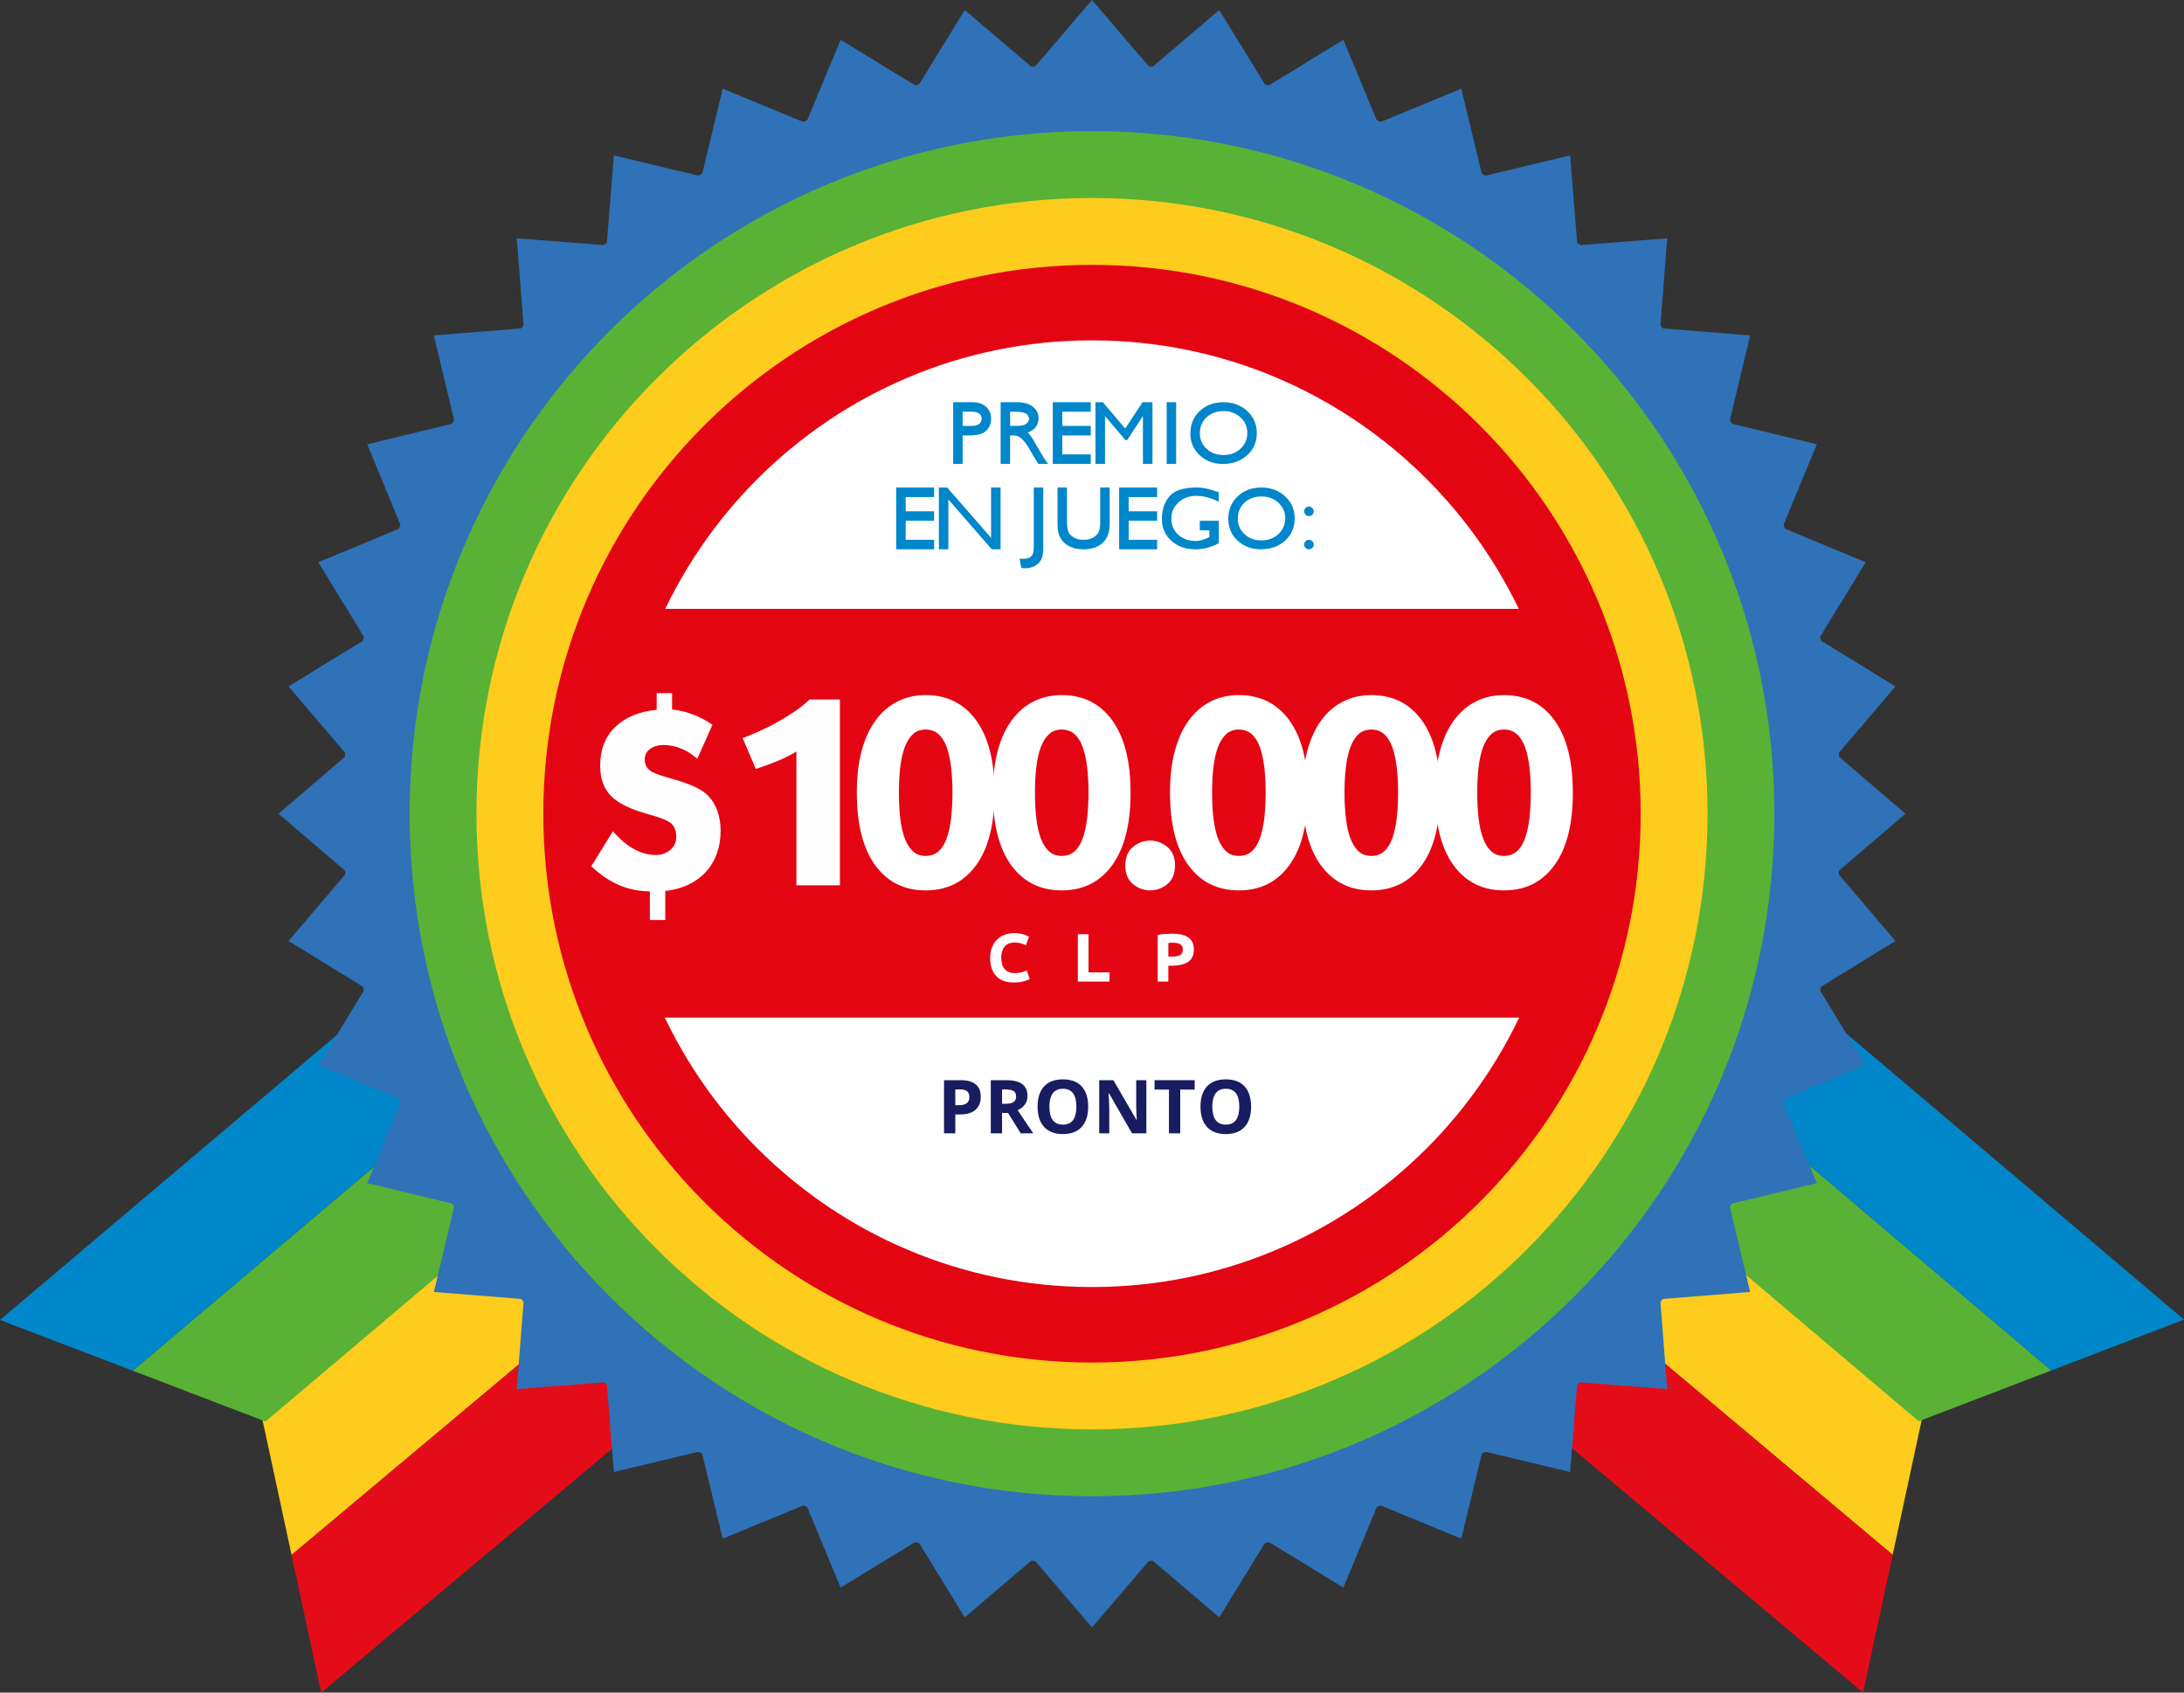 <?xml version="1.0" encoding="utf-8"?>
<!-- Generator: Adobe Illustrator 17.0.0, SVG Export Plug-In . SVG Version: 6.00 Build 0)  -->
<!DOCTYPE svg PUBLIC "-//W3C//DTD SVG 1.1//EN" "http://www.w3.org/Graphics/SVG/1.1/DTD/svg11.dtd">
<svg version="1.1" id="Capa_1" xmlns="http://www.w3.org/2000/svg" xmlns:xlink="http://www.w3.org/1999/xlink" x="0px" y="0px"
	 width="440px" height="341px" viewBox="0 0 440 341" enable-background="new 0 0 440 341" xml:space="preserve">
<rect x="0" y="0" width="440" height="341" fill="#333333" stroke="none"/>
<g>
	<path fill="#FFFFFF" d="M126.693,143.824v-4.491c-2.579-0.044-5.247-0.845-6.803-1.956l1.067-2.979
		c1.601,1.067,3.913,1.912,6.403,1.912c3.157,0,5.291-1.823,5.291-4.357c0-2.446-1.734-3.957-5.024-5.291
		c-4.535-1.779-7.337-3.824-7.337-7.692c0-3.691,2.623-6.492,6.714-7.159v-4.491h2.757v4.313c2.668,0.089,4.491,0.8,5.78,1.556
		l-1.112,2.935c-0.934-0.534-2.757-1.512-5.602-1.512c-3.424,0-4.713,2.045-4.713,3.824c0,2.312,1.645,3.468,5.514,5.069
		c4.58,1.867,6.892,4.18,6.892,8.137c0,3.513-2.446,6.803-7.025,7.559v4.624H126.693z"/>
</g>
<g>
	<polygon fill-rule="evenodd" clip-rule="evenodd" fill="#FDCC1C" points="381.31,313.25 266.59,216.91 272.56,189.16 387.28,285.5 
			"/>
	<polygon fill-rule="evenodd" clip-rule="evenodd" fill="#E50C19" points="381.31,313.25 266.59,216.91 260.62,244.66 375.34,341 	
		"/>
	<polygon fill-rule="evenodd" clip-rule="evenodd" fill="#59B235" points="413.28,276.1 298.98,179.27 272.26,189.51 386.55,286.34 
			"/>
	<polygon fill-rule="evenodd" clip-rule="evenodd" fill="#0087CA" points="413.28,276.1 298.98,179.27 325.71,169.03 440,265.86 	
		"/>
</g>
<g>
	<polygon fill-rule="evenodd" clip-rule="evenodd" fill="#FDCC1C" points="58.74,313.28 173.55,217.02 167.57,189.3 52.77,285.55 	
		"/>
	<polygon fill-rule="evenodd" clip-rule="evenodd" fill="#E50C19" points="58.74,313.28 173.55,217.02 179.52,244.74 64.71,341 	"/>
	<polygon fill-rule="evenodd" clip-rule="evenodd" fill="#59B235" points="26.74,276.16 141.13,179.41 167.87,189.64 53.49,286.39 	
		"/>
	<polygon fill-rule="evenodd" clip-rule="evenodd" fill="#0087CA" points="26.74,276.16 141.13,179.41 114.38,169.18 0,265.93 	"/>
</g>
<polygon fill-rule="evenodd" clip-rule="evenodd" fill="#2F72B8" points="220,0 231.81,13.8 245.64,2.02 255.15,17.5 270.64,8.02 
	277.61,24.8 294.4,17.87 298.66,35.53 316.33,31.31 317.78,49.42 335.88,48.02 334.48,66.13 352.59,67.58 348.37,85.25 
	366.03,89.51 359.09,106.3 375.87,113.28 366.39,128.78 381.87,138.29 370.09,152.12 383.89,163.94 370.09,175.75 381.87,189.58 
	366.39,199.09 375.87,214.59 359.09,221.57 366.03,238.36 348.37,242.62 352.59,260.29 334.48,261.74 335.88,279.86 317.78,278.45 
	316.33,296.56 298.66,292.34 294.4,310 277.61,303.07 270.64,319.85 255.15,310.37 245.64,325.85 231.81,314.07 220,327.87 
	208.19,314.07 194.36,325.85 184.85,310.37 169.36,319.85 162.38,303.07 145.6,310 141.33,292.34 123.67,296.56 122.22,278.45 
	104.11,279.86 105.52,261.74 87.41,260.29 91.63,242.62 73.98,238.36 80.91,221.57 64.13,214.59 73.61,199.09 58.13,189.58 
	69.91,175.75 56.11,163.94 69.91,152.12 58.13,138.29 73.61,128.78 64.13,113.28 80.91,106.3 73.98,89.51 91.63,85.25 87.41,67.58 
	105.52,66.13 104.11,48.02 122.22,49.42 123.67,31.31 141.34,35.53 145.6,17.87 162.38,24.8 169.36,8.02 184.85,17.5 194.36,2.02 
	208.19,13.8 "/>
<path fill-rule="evenodd" clip-rule="evenodd" fill="#2F72B8" d="M220,12.95c83.36,0,150.94,67.6,150.94,150.99
	c0,83.38-67.58,150.98-150.94,150.98S69.06,247.32,69.06,163.94C69.06,80.55,136.64,12.95,220,12.95z"/>
<path fill-rule="evenodd" clip-rule="evenodd" fill="#59B235" d="M220,26.42c75.92,0,137.47,61.57,137.47,137.52
	c0,75.94-61.55,137.51-137.47,137.51c-75.93,0-137.47-61.57-137.47-137.51C82.53,87.99,144.07,26.42,220,26.42z"/>
<path fill-rule="evenodd" clip-rule="evenodd" fill="#FDCC1C" d="M220,39.89c68.49,0,124.01,55.54,124.01,124.04
	c0,68.51-55.52,124.05-124.01,124.05S95.99,232.44,95.99,163.93C95.99,95.43,151.51,39.89,220,39.89z"/>
<path fill-rule="evenodd" clip-rule="evenodd" fill="#E40513" d="M220,53.36c61.05,0,110.54,49.51,110.54,110.58
	c0,61.06-49.49,110.57-110.54,110.57S109.46,225,109.46,163.94C109.46,102.87,158.95,53.36,220,53.36z"/>
<path fill-rule="evenodd" clip-rule="evenodd" fill="#FFFFFF" d="M220,68.57c52.65,0,95.34,42.7,95.34,95.37
	c0,52.66-42.69,95.36-95.34,95.36s-95.34-42.7-95.34-95.36C124.66,111.27,167.35,68.57,220,68.57z"/>
<rect x="120.01" y="122.67" fill-rule="evenodd" clip-rule="evenodd" fill="#E40513" width="198.85" height="82.34"/>
<g>
	<path fill-rule="evenodd" clip-rule="evenodd" fill="#0086CA" d="M197.76,84.35c0,0.48-0.18,0.83-0.53,1.09
		c-0.36,0.25-0.86,0.37-1.51,0.37h-1.78v-2.87h1.67C197.05,82.94,197.76,83.42,197.76,84.35z M193.94,93.47v-5.74h1.25
		c1.11,0,1.96-0.12,2.56-0.36c0.6-0.24,1.06-0.62,1.4-1.15c0.35-0.53,0.53-1.14,0.53-1.83c0-1.02-0.35-1.84-1.04-2.45
		c-0.68-0.6-1.61-0.91-2.77-0.91h-3.84v12.44H193.94z"/>
	<path fill-rule="evenodd" clip-rule="evenodd" fill="#0086CA" d="M206.05,83.09c0.41,0.09,0.72,0.25,0.94,0.49
		c0.21,0.24,0.33,0.5,0.33,0.77c0,0.3-0.1,0.56-0.3,0.79c-0.21,0.22-0.47,0.39-0.83,0.51c-0.36,0.12-1.02,0.16-1.97,0.16h-0.72
		v-2.87h0.57C204.99,82.94,205.65,83,206.05,83.09z M203.5,93.47v-5.74h0.46c0.57,0,0.99,0.07,1.24,0.21
		c0.24,0.13,0.52,0.34,0.82,0.64c0.3,0.3,0.65,0.73,1.02,1.27l0.6,1.06l0.56,0.97l0.35,0.54l0.1,0.17l0.55,0.88h1.95l-0.66-0.94
		c-0.27-0.38-0.61-0.95-1.03-1.69c-0.69-1.2-1.18-2.04-1.48-2.53c-0.3-0.49-0.61-0.88-0.93-1.18c0.71-0.24,1.24-0.6,1.62-1.11
		c0.37-0.49,0.56-1.08,0.56-1.75c0-0.98-0.4-1.78-1.18-2.36c-0.77-0.58-1.83-0.88-3.16-0.88h-3.3v12.44H203.5z"/>
	<polygon fill-rule="evenodd" clip-rule="evenodd" fill="#0086CA" points="212.1,93.47 219.75,93.47 219.75,91.55 214.01,91.55 
		214.01,87.73 219.75,87.73 219.75,85.81 214.01,85.81 214.01,82.94 219.75,82.94 219.75,81.03 212.1,81.03 	"/>
	<polygon fill-rule="evenodd" clip-rule="evenodd" fill="#0086CA" points="226.69,86.34 222.18,81.03 220.7,81.03 220.7,93.47 
		222.62,93.47 222.62,83.82 226.75,88.68 227.07,88.68 230.26,83.82 230.26,93.47 232.18,93.47 232.18,81.03 230.19,81.03 	"/>
	<rect x="235.04" y="81.03" fill-rule="evenodd" clip-rule="evenodd" fill="#0086CA" width="1.91" height="12.44"/>
	<path fill-rule="evenodd" clip-rule="evenodd" fill="#0086CA" d="M249.92,84.09c0.91,0.84,1.37,1.89,1.37,3.11
		c0,1.29-0.46,2.35-1.37,3.2c-0.93,0.86-2.06,1.27-3.42,1.27c-1.38,0-2.51-0.41-3.41-1.25c-0.91-0.84-1.36-1.89-1.36-3.14
		c0-1.29,0.45-2.37,1.35-3.2c0.89-0.84,2.06-1.26,3.46-1.26C247.87,82.82,248.99,83.26,249.92,84.09z M241.7,82.81
		c-1.25,1.19-1.88,2.69-1.88,4.5c0,1.76,0.61,3.24,1.87,4.41c1.25,1.16,2.81,1.75,4.69,1.75c1.97,0,3.6-0.59,4.88-1.75
		c1.29-1.17,1.94-2.66,1.94-4.46c0-1.78-0.64-3.26-1.92-4.45c-1.29-1.18-2.88-1.78-4.8-1.78S242.96,81.63,241.7,82.81z"/>
</g>
<g>
	<polygon fill-rule="evenodd" clip-rule="evenodd" fill="#0086CA" points="180.55,110.67 188.19,110.67 188.19,108.75 
		182.46,108.75 182.46,104.92 188.19,104.92 188.19,103.01 182.46,103.01 182.46,100.14 188.19,100.14 188.19,98.22 180.55,98.22 	
		"/>
	<polygon fill-rule="evenodd" clip-rule="evenodd" fill="#0086CA" points="199.67,108.36 190.82,98.22 189.15,98.22 189.15,110.67 
		191.06,110.67 191.06,100.62 199.81,110.67 201.58,110.67 201.58,98.22 199.67,98.22 	"/>
	<path fill-rule="evenodd" clip-rule="evenodd" fill="#0086CA" d="M208.27,109.84c0,0.97-0.09,1.62-0.27,1.93
		c-0.18,0.29-0.43,0.51-0.73,0.63c-0.3,0.12-0.75,0.18-1.35,0.18h-0.52l0.37,1.85c0.3,0.03,0.53,0.06,0.65,0.06
		c0.82,0,1.5-0.16,2.09-0.48c0.58-0.34,1-0.76,1.27-1.28c0.27-0.55,0.4-1.38,0.4-2.5V98.22h-1.91V109.84z"/>
	<path fill-rule="evenodd" clip-rule="evenodd" fill="#0086CA" d="M221.65,104.97c0,0.94-0.07,1.6-0.22,1.99
		c-0.15,0.39-0.38,0.73-0.71,1c-0.62,0.54-1.44,0.79-2.43,0.79c-0.7,0-1.31-0.12-1.82-0.39c-0.51-0.27-0.9-0.61-1.14-1.06
		c-0.25-0.43-0.37-1.21-0.37-2.33v-6.75h-1.91v6.97c0,0.99,0.06,1.72,0.19,2.19c0.12,0.46,0.29,0.85,0.49,1.16
		c0.21,0.33,0.45,0.62,0.75,0.87c0.96,0.84,2.24,1.26,3.84,1.26c1.55,0,2.82-0.42,3.79-1.26c0.29-0.25,0.53-0.54,0.74-0.87
		c0.19-0.31,0.35-0.72,0.5-1.19c0.14-0.48,0.21-1.19,0.21-2.14v-6.99h-1.91V104.97z"/>
	<polygon fill-rule="evenodd" clip-rule="evenodd" fill="#0086CA" points="225.47,110.67 233.12,110.67 233.12,108.75 
		227.39,108.75 227.39,104.92 233.12,104.92 233.12,103.01 227.39,103.01 227.39,100.14 233.12,100.14 233.12,98.22 225.47,98.22 	
		"/>
	<path fill-rule="evenodd" clip-rule="evenodd" fill="#0086CA" d="M241.72,106.84h1.92v1.37l-0.17,0.08
		c-0.98,0.48-1.84,0.7-2.54,0.7c-1.46,0-2.64-0.42-3.57-1.27c-0.92-0.84-1.37-1.93-1.37-3.28c0-1.27,0.48-2.34,1.43-3.22
		c0.96-0.87,2.15-1.32,3.56-1.32c1.51,0,3.03,0.4,4.57,1.2v-1.92c-1-0.36-1.82-0.61-2.48-0.75c-0.66-0.13-1.33-0.21-2.05-0.21
		c-2.63,0-4.45,0.62-5.45,1.81c-1,1.21-1.49,2.73-1.49,4.53c0,1.74,0.61,3.19,1.86,4.36c1.24,1.16,2.9,1.75,4.99,1.75
		c1.53,0,3.06-0.41,4.62-1.23v-4.52h-3.83V106.84z"/>
	<path fill-rule="evenodd" clip-rule="evenodd" fill="#0086CA" d="M257.56,101.29c0.91,0.84,1.37,1.88,1.37,3.11
		c0,1.29-0.46,2.35-1.37,3.2c-0.93,0.85-2.06,1.27-3.42,1.27c-1.38,0-2.51-0.42-3.41-1.26c-0.91-0.83-1.36-1.88-1.36-3.14
		c0-1.28,0.45-2.36,1.35-3.2c0.89-0.83,2.06-1.25,3.46-1.25C255.51,100.02,256.63,100.45,257.56,101.29z M249.34,100
		c-1.25,1.2-1.88,2.7-1.88,4.5c0,1.77,0.61,3.25,1.87,4.42c1.25,1.16,2.8,1.75,4.69,1.75c1.97,0,3.6-0.59,4.88-1.75
		c1.28-1.17,1.94-2.67,1.94-4.46c0-1.78-0.64-3.26-1.92-4.46c-1.29-1.18-2.89-1.78-4.8-1.78C252.19,98.22,250.6,98.82,249.34,100z"
		/>
	<path fill-rule="evenodd" clip-rule="evenodd" fill="#0086CA" d="M263.02,102.34c-0.18,0.19-0.27,0.42-0.27,0.68
		c0,0.27,0.09,0.5,0.27,0.68c0.18,0.18,0.41,0.27,0.67,0.27c0.27,0,0.5-0.09,0.69-0.27c0.18-0.18,0.29-0.41,0.29-0.68
		c0-0.26-0.11-0.49-0.29-0.68c-0.19-0.18-0.42-0.29-0.69-0.29C263.43,102.05,263.2,102.16,263.02,102.34z M263.02,109.04
		c-0.18,0.19-0.27,0.41-0.27,0.68c0,0.27,0.09,0.5,0.29,0.68c0.18,0.18,0.4,0.27,0.65,0.27c0.27,0,0.5-0.09,0.69-0.27
		c0.18-0.18,0.29-0.41,0.29-0.68c0-0.27-0.11-0.49-0.29-0.68c-0.19-0.18-0.42-0.29-0.69-0.29
		C263.43,108.75,263.2,108.86,263.02,109.04z"/>
</g>
<g>
	<path fill="#FFFDFD" d="M204.247,197.949c-1.552,0-2.734-0.432-3.547-1.295c-0.813-0.863-1.22-2.089-1.22-3.678
		c0-0.79,0.124-1.495,0.372-2.115c0.248-0.62,0.588-1.144,1.02-1.571c0.431-0.427,0.946-0.751,1.542-0.971
		c0.597-0.22,1.244-0.33,1.943-0.33c0.404,0,0.772,0.03,1.102,0.089c0.33,0.06,0.62,0.128,0.868,0.206
		c0.248,0.078,0.455,0.159,0.62,0.241c0.165,0.083,0.285,0.147,0.359,0.192l-0.62,1.736c-0.294-0.156-0.636-0.289-1.026-0.4
		c-0.391-0.11-0.834-0.165-1.33-0.165c-0.33,0-0.654,0.055-0.971,0.165c-0.317,0.11-0.597,0.287-0.84,0.53
		c-0.243,0.243-0.439,0.558-0.585,0.944c-0.147,0.386-0.221,0.854-0.221,1.405c0,0.441,0.048,0.852,0.145,1.233
		c0.096,0.381,0.252,0.71,0.468,0.985c0.216,0.275,0.498,0.494,0.848,0.654c0.349,0.161,0.772,0.241,1.267,0.241
		c0.312,0,0.593-0.018,0.84-0.055c0.248-0.037,0.469-0.081,0.661-0.131c0.193-0.05,0.363-0.108,0.51-0.172
		c0.147-0.064,0.28-0.124,0.4-0.179l0.593,1.722c-0.303,0.184-0.73,0.349-1.281,0.496
		C205.611,197.876,204.973,197.949,204.247,197.949z"/>
	<path fill="#FFFDFD" d="M223.527,195.91v1.846h-6.378v-9.546h2.149v7.701H223.527z"/>
	<path fill="#FFFDFD" d="M236.097,188.1c1.424,0,2.516,0.25,3.279,0.751c0.762,0.5,1.144,1.32,1.144,2.459
		c0,1.148-0.386,1.976-1.158,2.486s-1.873,0.765-3.306,0.765h-0.675v3.196h-2.149v-9.409c0.468-0.091,0.964-0.156,1.487-0.192
		C235.243,188.118,235.702,188.1,236.097,188.1z M236.235,189.932c-0.156,0-0.31,0.005-0.461,0.013
		c-0.151,0.009-0.283,0.019-0.392,0.028v2.755h0.675c0.744,0,1.304-0.101,1.681-0.303c0.376-0.202,0.564-0.578,0.564-1.129
		c0-0.266-0.048-0.486-0.145-0.661c-0.096-0.174-0.234-0.314-0.413-0.42c-0.179-0.105-0.398-0.179-0.654-0.22
		C236.832,189.952,236.547,189.932,236.235,189.932z"/>
</g>
<g>
	<g>
		<path fill="#FFFDFD" d="M123.485,167.46c1.38,1.621,2.793,2.818,4.237,3.588c1.429,0.803,2.873,1.203,4.334,1.203
			c1.188,0,2.191-0.345,3.01-1.035c0.786-0.69,1.18-1.566,1.18-2.625c0-1.124-0.329-2.014-0.987-2.672
			c-0.754-0.626-2.279-1.244-4.575-1.854c-3.611-0.995-6.148-2.231-7.608-3.708c-1.445-1.493-2.167-3.531-2.167-6.115
			c0-3.21,1.003-5.794,3.01-7.753c2.071-1.99,4.863-3.154,8.379-3.491v-3.347h3.106v3.298c1.557,0.161,2.937,0.49,4.141,0.987
			c1.3,0.465,2.632,1.156,3.997,2.071l-3.058,6.862c-1.108-0.963-2.207-1.653-3.298-2.071c-1.156-0.465-2.303-0.698-3.443-0.698
			c-1.172,0-2.095,0.265-2.769,0.795c-0.722,0.514-1.083,1.22-1.083,2.119c0,0.883,0.313,1.589,0.939,2.119
			c0.61,0.514,1.838,1.019,3.684,1.517c-0.016,0,0.088,0.032,0.313,0.096c3.933,1.043,6.525,2.215,7.777,3.515
			c0.851,0.851,1.493,1.886,1.926,3.106c0.433,1.22,0.65,2.552,0.65,3.997c0,3.355-1.003,6.132-3.01,8.331
			c-2.022,2.167-4.735,3.435-8.138,3.804v5.85h-3.106v-5.754c-2.311-0.048-4.398-0.482-6.26-1.3
			c-1.91-0.819-3.756-2.078-5.538-3.779L123.485,167.46z"/>
	</g>
	<g>
		<path fill-rule="evenodd" clip-rule="evenodd" fill="#FFFFFF" d="M219.022,164.868c-0.193,1.572-0.484,2.91-0.887,4.031
			c-0.403,1.129-0.951,1.999-1.645,2.612c-0.701,0.629-1.564,0.927-2.588,0.927c-1.04,0-1.894-0.298-2.564-0.927
			c-0.677-0.613-1.233-1.483-1.653-2.612c-0.419-1.121-0.726-2.459-0.903-4.031c-0.193-1.564-0.274-3.289-0.274-5.184
			c0-1.878,0.081-3.604,0.274-5.143c0.177-1.548,0.484-2.886,0.903-4.015c0.419-1.121,0.975-1.991,1.653-2.62
			c0.669-0.613,1.524-0.927,2.564-0.927c1.024,0,1.886,0.314,2.588,0.927c0.693,0.629,1.241,1.499,1.645,2.62
			c0.403,1.129,0.693,2.467,0.887,4.015c0.177,1.54,0.274,3.265,0.274,5.143C219.296,161.579,219.2,163.304,219.022,164.868z
			 M224.077,145.125c-2.459-3.386-5.853-5.087-10.174-5.087c-2.12,0-4.023,0.443-5.724,1.314c-1.709,0.863-3.168,2.144-4.377,3.805
			c-1.233,1.669-2.16,3.716-2.805,6.151c-0.653,2.435-0.967,5.216-0.967,8.376c0,6.352,1.233,11.222,3.684,14.607
			c2.459,3.402,5.853,5.095,10.19,5.095c4.321,0,7.715-1.693,10.174-5.095c2.459-3.386,3.692-8.255,3.692-14.607
			C227.769,153.372,226.535,148.527,224.077,145.125z"/>
		<path fill-rule="evenodd" clip-rule="evenodd" fill="#FFFFFF" d="M235.186,170.64c-1.024-0.855-2.177-1.29-3.466-1.29
			c-1.298,0-2.459,0.435-3.483,1.29c-1.024,0.863-1.524,2.104-1.524,3.724c0,1.645,0.5,2.886,1.524,3.741
			c1.024,0.846,2.185,1.282,3.483,1.282c1.29,0,2.443-0.435,3.466-1.282c1.024-0.855,1.54-2.096,1.54-3.741
			C236.725,172.744,236.209,171.502,235.186,170.64z"/>
		<path fill-rule="evenodd" clip-rule="evenodd" fill="#FFFFFF" d="M254.711,164.868c-0.193,1.572-0.484,2.91-0.879,4.031
			c-0.411,1.129-0.951,1.999-1.653,2.612c-0.693,0.629-1.564,0.927-2.588,0.927c-1.032,0-1.886-0.298-2.564-0.927
			c-0.677-0.613-1.225-1.483-1.653-2.612c-0.419-1.121-0.717-2.459-0.903-4.031c-0.193-1.564-0.274-3.289-0.274-5.184
			c0-1.878,0.081-3.604,0.274-5.143c0.185-1.548,0.484-2.886,0.903-4.015c0.427-1.121,0.975-1.991,1.653-2.62
			c0.677-0.613,1.532-0.927,2.564-0.927c1.024,0,1.894,0.314,2.588,0.927c0.701,0.629,1.241,1.499,1.653,2.62
			c0.395,1.129,0.685,2.467,0.879,4.015c0.177,1.54,0.274,3.265,0.274,5.143C254.985,161.579,254.888,163.304,254.711,164.868z
			 M259.765,145.125c-2.459-3.386-5.853-5.087-10.174-5.087c-2.12,0-4.023,0.443-5.716,1.314c-1.717,0.863-3.168,2.144-4.385,3.805
			c-1.225,1.669-2.152,3.716-2.805,6.151c-0.653,2.435-0.967,5.216-0.967,8.376c0,6.352,1.233,11.222,3.684,14.607
			c2.459,3.402,5.853,5.095,10.19,5.095c4.321,0,7.715-1.693,10.174-5.095c2.459-3.386,3.7-8.255,3.7-14.607
			C263.465,153.372,262.224,148.527,259.765,145.125z"/>
		<path fill-rule="evenodd" clip-rule="evenodd" fill="#FFFFFF" d="M281.386,164.868c-0.193,1.572-0.476,2.91-0.879,4.031
			c-0.411,1.129-0.951,1.999-1.645,2.612c-0.701,0.629-1.572,0.927-2.588,0.927c-1.04,0-1.894-0.298-2.572-0.927
			c-0.669-0.613-1.225-1.483-1.645-2.612c-0.419-1.121-0.726-2.459-0.903-4.031c-0.193-1.564-0.282-3.289-0.282-5.184
			c0-1.878,0.089-3.604,0.282-5.143c0.177-1.548,0.484-2.886,0.903-4.015c0.419-1.121,0.975-1.991,1.645-2.62
			c0.677-0.613,1.532-0.927,2.572-0.927c1.016,0,1.886,0.314,2.588,0.927c0.693,0.629,1.233,1.499,1.645,2.62
			c0.403,1.129,0.685,2.467,0.879,4.015c0.185,1.54,0.282,3.265,0.282,5.143C281.668,161.579,281.572,163.304,281.386,164.868z
			 M286.449,145.125c-2.459-3.386-5.853-5.087-10.174-5.087c-2.12,0-4.023,0.443-5.724,1.314c-1.709,0.863-3.168,2.144-4.385,3.805
			c-1.225,1.669-2.152,3.716-2.805,6.151c-0.645,2.435-0.959,5.216-0.959,8.376c0,6.352,1.225,11.222,3.684,14.607
			c2.459,3.402,5.853,5.095,10.19,5.095c4.321,0,7.715-1.693,10.174-5.095c2.451-3.386,3.692-8.255,3.692-14.607
			C290.141,153.372,288.9,148.527,286.449,145.125z"/>
		<path fill-rule="evenodd" clip-rule="evenodd" fill="#FFFFFF" d="M308.126,164.868c-0.193,1.572-0.484,2.91-0.879,4.031
			c-0.411,1.129-0.951,1.999-1.653,2.612c-0.701,0.629-1.564,0.927-2.588,0.927c-1.04,0-1.894-0.298-2.564-0.927
			c-0.677-0.613-1.233-1.483-1.653-2.612c-0.419-1.121-0.726-2.459-0.903-4.031c-0.193-1.564-0.274-3.289-0.274-5.184
			c0-1.878,0.081-3.604,0.274-5.143c0.177-1.548,0.484-2.886,0.903-4.015c0.419-1.121,0.975-1.991,1.653-2.62
			c0.669-0.613,1.524-0.927,2.564-0.927c1.024,0,1.886,0.314,2.588,0.927c0.701,0.629,1.241,1.499,1.653,2.62
			c0.395,1.129,0.685,2.467,0.879,4.015c0.177,1.54,0.274,3.265,0.274,5.143C308.4,161.579,308.304,163.304,308.126,164.868z
			 M313.181,145.125c-2.459-3.386-5.853-5.087-10.174-5.087c-2.12,0-4.023,0.443-5.724,1.314c-1.709,0.863-3.16,2.144-4.377,3.805
			c-1.233,1.669-2.16,3.716-2.805,6.151c-0.653,2.435-0.967,5.216-0.967,8.376c0,6.352,1.233,11.222,3.684,14.607
			c2.459,3.402,5.853,5.095,10.19,5.095c4.321,0,7.715-1.693,10.174-5.095c2.459-3.386,3.692-8.255,3.692-14.607
			C316.873,153.372,315.64,148.527,313.181,145.125z"/>
		<path fill-rule="evenodd" clip-rule="evenodd" fill="#FFFFFF" d="M191.613,164.868c-0.193,1.572-0.484,2.91-0.887,4.031
			c-0.403,1.129-0.951,1.999-1.645,2.612c-0.701,0.629-1.564,0.927-2.588,0.927c-1.04,0-1.894-0.298-2.564-0.927
			c-0.677-0.613-1.233-1.483-1.653-2.612c-0.419-1.121-0.726-2.459-0.903-4.031c-0.193-1.564-0.274-3.289-0.274-5.184
			c0-1.878,0.081-3.604,0.274-5.143c0.177-1.548,0.484-2.886,0.903-4.015c0.419-1.121,0.975-1.991,1.653-2.62
			c0.669-0.613,1.524-0.927,2.564-0.927c1.024,0,1.886,0.314,2.588,0.927c0.693,0.629,1.241,1.499,1.645,2.62
			c0.403,1.129,0.693,2.467,0.887,4.015c0.177,1.54,0.274,3.265,0.274,5.143C191.887,161.579,191.79,163.304,191.613,164.868z
			 M196.668,145.125c-2.459-3.386-5.853-5.087-10.174-5.087c-2.12,0-4.023,0.443-5.724,1.314c-1.709,0.863-3.168,2.144-4.377,3.805
			c-1.233,1.669-2.16,3.716-2.805,6.151c-0.653,2.435-0.967,5.216-0.967,8.376c0,6.352,1.233,11.222,3.684,14.607
			c2.459,3.402,5.853,5.095,10.19,5.095c4.321,0,7.715-1.693,10.174-5.095c2.459-3.386,3.692-8.255,3.692-14.607
			C200.36,153.372,199.126,148.527,196.668,145.125z"/>
		<g>
			<path fill="#FFFDFD" d="M149.617,148.707c1.137-0.431,2.325-0.926,3.561-1.485c1.235-0.557,2.442-1.17,3.619-1.836
				c1.177-0.666,2.304-1.368,3.384-2.107c1.078-0.738,2.049-1.521,2.913-2.35h6.121v37.43h-8.769v-26.952
				c-1.177,0.72-2.492,1.377-3.943,1.972c-1.452,0.594-2.864,1.107-4.238,1.538L149.617,148.707z"/>
		</g>
	</g>
</g>
<g>
	<path fill="#181C60" d="M197.588,220.966c0,1.152-0.36,2.034-1.08,2.644c-0.721,0.611-1.745,0.916-3.073,0.916h-0.974v3.809h-2.271
		v-10.708h3.42c1.299,0,2.286,0.279,2.962,0.839C197.25,219.023,197.588,219.857,197.588,220.966z M192.461,222.665h0.747
		c0.698,0,1.221-0.138,1.567-0.414c0.347-0.275,0.52-0.677,0.52-1.204c0-0.532-0.146-0.926-0.436-1.18s-0.746-0.381-1.366-0.381
		h-1.033V222.665z"/>
	<path fill="#181C60" d="M201.88,224.225v4.109h-2.271v-10.708h3.12c1.455,0,2.532,0.265,3.23,0.795
		c0.698,0.529,1.047,1.334,1.047,2.413c0,0.63-0.173,1.19-0.52,1.681c-0.347,0.491-0.837,0.876-1.472,1.153
		c1.611,2.408,2.661,3.963,3.149,4.666h-2.52l-2.556-4.109H201.88z M201.88,222.379h0.732c0.718,0,1.248-0.119,1.589-0.358
		s0.513-0.615,0.513-1.128c0-0.508-0.175-0.869-0.524-1.084s-0.89-0.322-1.622-0.322h-0.688V222.379z"/>
	<path fill="#181C60" d="M219.231,222.965c0,1.773-0.439,3.135-1.318,4.088c-0.879,0.951-2.139,1.428-3.779,1.428
		s-2.9-0.477-3.779-1.428c-0.879-0.953-1.318-2.319-1.318-4.102s0.44-3.144,1.322-4.084c0.881-0.939,2.145-1.41,3.791-1.41
		s2.904,0.475,3.776,1.422C218.795,219.826,219.231,221.188,219.231,222.965z M211.416,222.965c0,1.197,0.227,2.098,0.681,2.703
		s1.133,0.908,2.036,0.908c1.812,0,2.717-1.203,2.717-3.611c0-2.411-0.901-3.617-2.703-3.617c-0.903,0-1.584,0.304-2.043,0.911
		C211.646,220.867,211.416,221.77,211.416,222.965z"/>
	<path fill="#181C60" d="M230.949,228.334h-2.886l-4.658-8.101h-0.065c0.093,1.431,0.139,2.451,0.139,3.062v5.039h-2.028v-10.708
		h2.863l4.651,8.021h0.051c-0.073-1.393-0.109-2.376-0.109-2.952v-5.068h2.043V228.334z"/>
	<path fill="#181C60" d="M237.775,228.334h-2.271v-8.818h-2.907v-1.89h8.086v1.89h-2.908V228.334z"/>
	<path fill="#181C60" d="M252.05,222.965c0,1.773-0.439,3.135-1.318,4.088c-0.879,0.951-2.139,1.428-3.778,1.428
		c-1.641,0-2.9-0.477-3.779-1.428c-0.879-0.953-1.318-2.319-1.318-4.102s0.44-3.144,1.321-4.084c0.882-0.939,2.146-1.41,3.791-1.41
		c1.645,0,2.904,0.475,3.775,1.422S252.05,221.188,252.05,222.965z M244.235,222.965c0,1.197,0.228,2.098,0.682,2.703
		s1.133,0.908,2.036,0.908c1.812,0,2.718-1.203,2.718-3.611c0-2.411-0.902-3.617-2.703-3.617c-0.903,0-1.585,0.304-2.044,0.911
		C244.465,220.867,244.235,221.77,244.235,222.965z"/>
</g>
</svg>
